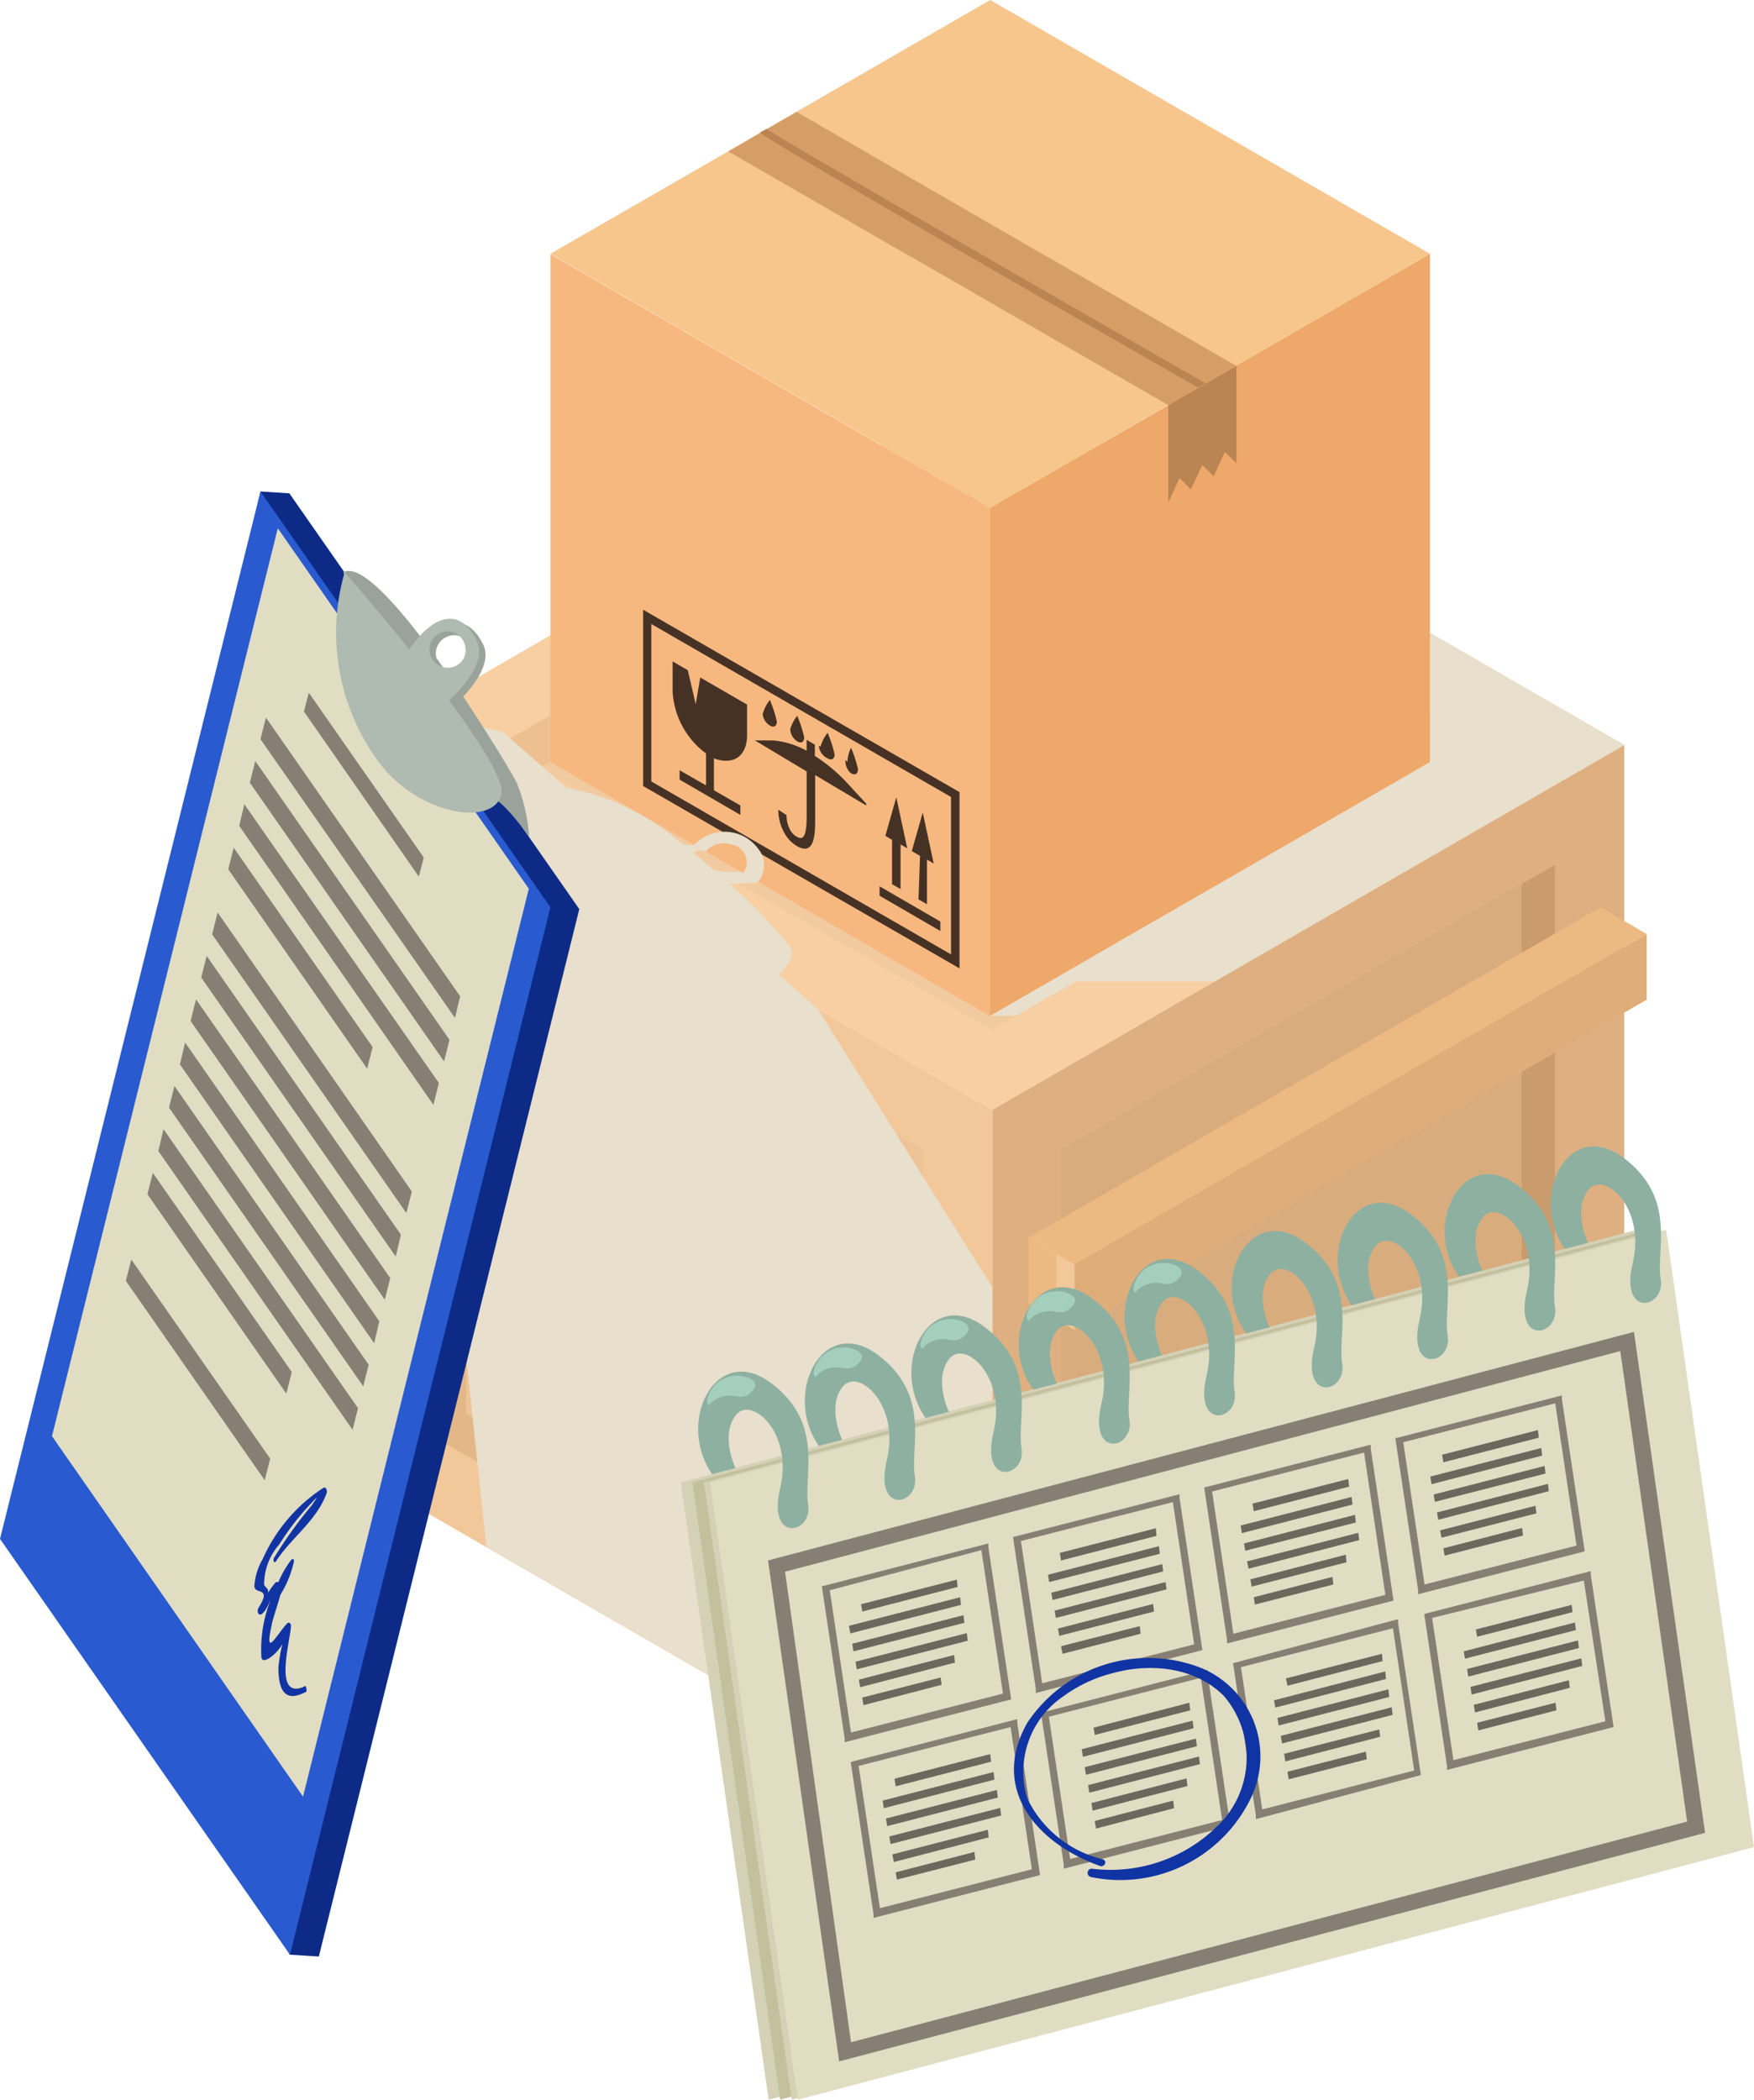 <svg xmlns="http://www.w3.org/2000/svg" viewBox="0 0 57.71 69.08"><defs><style>.cls-1{isolation:isolate;}.cls-2{fill:#f2c79a;}.cls-3{fill:#e3b788;}.cls-4{fill:#edc397;}.cls-5{fill:#deb081;}.cls-6{fill:#c99b6d;}.cls-7{fill:#d9ac7e;}.cls-8{fill:#f7cfa2;}.cls-9{fill:#edc091;}.cls-10{fill:#f2ca9f;}.cls-11{fill:#453224;}.cls-12{fill:#edb983;}.cls-13{fill:#dead7a;}.cls-14{fill:#e8dfcc;mix-blend-mode:multiply;}.cls-15{fill:#f7b880;}.cls-16{fill:#eda86a;}.cls-17{fill:#f7c68d;}.cls-18{fill:#d69e67;}.cls-19{fill:#ba8552;}.cls-20{fill:#d4d1b6;}.cls-21{fill:#c4c09d;}.cls-22{fill:#e0ddc3;}.cls-23{fill:#877f73;}.cls-24{fill:#8db0a1;}.cls-25{fill:#a5cfbd;}.cls-26{fill:#1034a3;}.cls-27{fill:#6e675d;}.cls-28{fill:#0d2b86;}.cls-29{fill:#295acf;}.cls-30{fill:#9aa39b;}.cls-31{fill:#afbab0;}</style></defs><title>i13</title><g class="cls-1"><g id="Слой_2" data-name="Слой 2"><g id="Layer_3" data-name="Layer 3"><polygon class="cls-2" points="32.65 60.51 11.86 48.51 11.86 24.51 32.65 36.51 32.65 60.51"/><polygon class="cls-3" points="30.36 37.83 30.36 56.56 14.14 47.19 14.14 28.46 15.33 29.14 30.36 37.83"/><polygon class="cls-4" points="30.36 37.83 30.36 55.18 15.33 46.51 15.33 29.14 30.36 37.83"/><polygon class="cls-5" points="53.44 48.51 32.65 60.51 32.65 36.51 53.44 24.51 53.44 48.51"/><polygon class="cls-6" points="51.16 28.46 51.16 47.19 34.94 56.56 34.94 37.83 50.07 29.08 51.16 28.46"/><polygon class="cls-7" points="50.07 29.08 50.07 46.57 34.94 55.31 34.94 37.83 50.07 29.08"/><polygon class="cls-8" points="53.44 24.51 32.65 36.51 26.91 33.2 11.9 24.54 11.86 24.51 32.65 12.51 53.44 24.51"/><polygon class="cls-9" points="48.87 24.51 47.55 25.27 32.65 33.88 17.74 25.27 16.42 24.51 32.65 15.14 48.87 24.51"/><polygon class="cls-10" points="47.55 25.27 32.65 33.88 17.74 25.27 32.65 16.66 47.55 25.27"/><path class="cls-11" d="M15.79,31.14v-.8l.38.22.2.85.11-.67,1.17.68v.8c0,.55-.36.8-.83.59v.82l.66.38v.24L16,33.36v-.24l.66.38v-.82A2.08,2.08,0,0,1,15.79,31.14Zm6.71,6L21,36.25V36l1.53.88Zm-1.21-2.3-.17-.1.27-1,.27,1.28-.17-.1v1.12l-.1-.06-.1-.06Zm.7.4-.17-.1.27-1,.27,1.28-.17-.1v1.12l-.1-.06-.1-.06Zm-4.13-2.89.45,0a2.14,2.14,0,0,1,.84.26v-.28l.21.12v.28a4.15,4.15,0,0,1,.83.7l.46.49s0,.06,0,0l-1.28-.74v1.16c0,.41-.05.85-.47.61a.86.86,0,0,1-.31-.33,1.13,1.13,0,0,1-.14-.57l.21.13a.72.72,0,0,0,.09.36.43.43,0,0,0,.16.17c.13.08.26.1.26-.49V33.13l-1.27-.73S17.84,32.35,17.86,32.35Zm.18-.67a.93.93,0,0,1,.18-.34,3.1,3.1,0,0,1,.18.54c0,.11-.08.16-.18.1A.39.39,0,0,1,18,31.68Zm.67.39a.93.93,0,0,1,.18-.34,3.1,3.1,0,0,1,.18.54c0,.11-.08.16-.18.1A.39.39,0,0,1,18.71,32.06Zm.74.43a.93.93,0,0,1,.18-.34,3.1,3.1,0,0,1,.18.54c0,.11-.08.16-.18.1A.39.39,0,0,1,19.45,32.49Zm.67.39a.93.93,0,0,1,.18-.34,3.1,3.1,0,0,1,.18.54c0,.11-.08.16-.18.1A.39.39,0,0,1,20.12,32.88Z"/><polygon class="cls-2" points="33.84 40.72 35.36 41.6 35.36 43.76 33.84 42.88 33.84 40.72"/><polygon class="cls-12" points="33.84 40.72 52.66 29.85 54.18 30.73 35.36 41.6 33.84 40.72"/><polygon class="cls-12" points="33.84 40.72 34.76 41.25 34.76 43.42 33.84 42.88 33.84 40.72"/><polygon class="cls-13" points="35.36 41.6 54.18 30.73 54.18 32.89 35.36 43.76 35.36 41.6"/><polygon class="cls-2" points="33.84 52.93 35.36 53.81 35.36 55.98 33.84 55.1 33.84 52.93"/><polygon class="cls-12" points="33.84 52.93 52.66 42.07 54.18 42.94 35.36 53.81 33.84 52.93"/><polygon class="cls-12" points="33.84 52.93 34.76 53.47 34.76 55.63 33.84 55.1 33.84 52.93"/><polygon class="cls-13" points="35.36 53.81 54.18 42.94 54.18 45.11 35.36 55.98 35.36 53.81"/><path class="cls-14" d="M32.65,42.35,26.91,33.2l-1.29-1.14s.62-.53.38-.91a19.85,19.85,0,0,0-2-2.08c1.12,0,2.35-.15,2.13-.48-.33-.5-1.51-.84-3.64-.79a8.14,8.14,0,0,0-3.86-1.89l-2.1-1.84-1.91-.4-2.68.87,3,1.73-.12,13.5L16,50.89l16.68,9.63ZM22.91,28a4.5,4.5,0,0,1,1.88.16c.54.17.56.38.05.47a4.13,4.13,0,0,1-1.35,0c-.22-.19-.44-.38-.68-.57Z"/><polygon class="cls-15" points="32.58 16.72 32.58 33.43 31.19 32.63 28.24 30.92 24.94 29.01 24.44 28.72 23.22 28.02 22.84 27.8 22.83 27.8 18.11 25.07 18.11 8.36 32.58 16.72"/><polygon class="cls-16" points="47.05 8.35 47.05 25.07 46.68 25.29 42.45 27.74 41.44 28.32 39.08 29.67 37.81 30.4 37.34 30.67 36.78 30.99 36.78 31 32.58 33.42 32.58 16.71 38.44 13.33 39.02 12.99 39.41 12.77 39.43 12.75 39.68 12.61 39.82 12.53 40.58 12.09 40.67 12.04 40.67 12.03 40.68 12.03 41.26 11.69 47.05 8.35"/><polygon class="cls-17" points="47.05 8.35 41.26 11.7 39.02 12.99 32.58 16.71 18.11 8.35 24.55 4.64 26.79 3.34 32.58 0 47.05 8.35"/><polygon class="cls-18" points="40.68 12.04 38.44 13.33 35.68 11.74 30.64 8.83 29.64 8.26 24.6 5.35 23.96 4.98 26.21 3.68 29.09 5.35 34.13 8.26 35.13 8.83 40.16 11.74 40.68 12.04"/><polygon class="cls-19" points="38.44 13.33 38.44 15.95 38.44 16.53 38.81 15.73 38.81 15.73 39.18 16.1 39.56 15.3 39.93 15.67 40.3 14.87 40.3 14.87 40.3 14.87 40.3 14.87 40.68 15.24 40.68 14.65 40.68 12.04 38.44 13.33"/><path class="cls-19" d="M25.23,4.24,25,4.36s-.09.1,14.41,8.39l.25-.14C35.78,10.38,25.54,4.51,25.23,4.24Z"/><path class="cls-11" d="M21.16,20.06v5.8l10.41,6v-5.8ZM31.29,31.4l-9.86-5.69V20.53l9.86,5.69Zm-9.16-8.64v-1l.5.29.26,1.12.15-.88,1.54.89v1c0,.73-.48,1-1.09.77V26l.87.5v.31l-2-1.16v-.31l.87.5V24.79A2.73,2.73,0,0,1,22.13,22.76Zm8.81,7.87-2-1.16v-.31l2,1.16Zm-1.59-3-.22-.13.36-1.27.36,1.68-.22-.13v1.47l-.14-.08-.14-.08Zm.92.53L30,28l.36-1.27.36,1.68-.22-.13v1.47l-.14-.08-.14-.08Zm-5.41-3.8.58,0a2.81,2.81,0,0,1,1.1.34v-.36l.27.16v.37a5.44,5.44,0,0,1,1.09.92l.6.65s0,.07,0,.06l-1.68-1v1.53c0,.54-.07,1.12-.61.8a1.13,1.13,0,0,1-.41-.44,1.48,1.48,0,0,1-.19-.75l.27.18a1,1,0,0,0,.11.47.57.57,0,0,0,.21.23c.17.1.34.13.34-.65V25.38l-1.67-1S24.82,24.35,24.85,24.35Zm.24-.88a1.22,1.22,0,0,1,.23-.45,4.07,4.07,0,0,1,.23.71c0,.15-.1.21-.23.13A.51.51,0,0,1,25.09,23.47ZM26,24a1.22,1.22,0,0,1,.23-.45,4.07,4.07,0,0,1,.23.71c0,.15-.1.21-.23.13A.51.51,0,0,1,26,24Zm1,.56a1.22,1.22,0,0,1,.23-.45,4.07,4.07,0,0,1,.23.71c0,.15-.1.21-.23.13A.51.51,0,0,1,26.94,24.54Zm.88.51A1.22,1.22,0,0,1,28,24.6a4.07,4.07,0,0,1,.23.71c0,.15-.1.21-.23.13A.51.51,0,0,1,27.82,25Z"/><polygon class="cls-14" points="32.58 33.42 33.43 33.42 35.4 32.29 39.96 32.29 53.44 24.51 47.05 20.82 47.05 25.07 32.58 33.42"/><polygon class="cls-20" points="53.86 40.46 22.4 48.77 25.29 69.08 56.76 60.77 53.86 40.46"/><polygon class="cls-21" points="54.25 40.46 22.78 48.77 25.67 69.08 57.14 60.77 54.25 40.46"/><polygon class="cls-20" points="54.63 40.46 23.16 48.77 26.05 69.08 57.52 60.77 54.63 40.46"/><polygon class="cls-22" points="54.82 40.46 23.36 48.77 26.25 69.08 57.71 60.77 54.82 40.46"/><path class="cls-23" d="M27.61,67.82,25.27,51.34l.22-.06,28.27-7.46L56.1,60.3l-.22.06ZM25.83,51.71,28,67.19l27.51-7.26-2.2-15.48Z"/><path class="cls-24" d="M23.43,48.5l.77-.2s-.51-1.05,0-1.73,1.91.56,1.47,2.39,1.08,1.5.92.53.55-2.68-1.24-4S22.23,46.76,23.43,48.5Z"/><path class="cls-25" d="M23.26,46.11a1,1,0,0,1,1-.85c.3,0,.8.18.49.51s-.53.11-.82.15a.87.87,0,0,0-.61.32A.28.28,0,0,1,23.26,46.11Z"/><path class="cls-24" d="M26.94,47.57l.77-.2s-.51-1.05,0-1.73,1.91.56,1.47,2.39,1.08,1.5.92.53.55-2.68-1.24-4S25.74,45.84,26.94,47.57Z"/><path class="cls-25" d="M26.77,45.18a1,1,0,0,1,1-.85c.3,0,.8.18.49.51s-.53.11-.82.15a.87.87,0,0,0-.61.32A.28.28,0,0,1,26.77,45.18Z"/><path class="cls-24" d="M30.45,46.65l.77-.2s-.51-1.05,0-1.73,1.91.56,1.47,2.39,1.08,1.5.92.53.55-2.68-1.24-4S29.24,44.91,30.45,46.65Z"/><path class="cls-25" d="M30.28,44.25a1,1,0,0,1,1-.85c.3,0,.8.18.49.51s-.53.11-.82.15a.87.87,0,0,0-.61.32A.28.28,0,0,1,30.28,44.25Z"/><path class="cls-24" d="M34,45.72l.77-.2s-.51-1.05,0-1.73,1.91.56,1.47,2.39,1.08,1.5.92.53.55-2.68-1.24-4S32.75,44,34,45.72Z"/><path class="cls-25" d="M33.78,43.33a1,1,0,0,1,1-.85c.3,0,.8.18.49.51s-.53.11-.82.15a.87.87,0,0,0-.61.32A.28.28,0,0,1,33.78,43.33Z"/><path class="cls-24" d="M37.46,44.79l.77-.2s-.51-1.05,0-1.73,1.91.56,1.47,2.39,1.08,1.5.92.53.55-2.68-1.24-4S36.26,43.06,37.46,44.79Z"/><path class="cls-25" d="M37.29,42.4a1,1,0,0,1,1-.85c.3,0,.8.18.49.51s-.53.11-.82.15a.87.87,0,0,0-.61.32A.28.28,0,0,1,37.29,42.4Z"/><path class="cls-24" d="M41,43.87l.77-.2s-.51-1.05,0-1.73,1.91.56,1.47,2.39,1.08,1.5.92.53.55-2.68-1.24-4S39.76,42.13,41,43.87Z"/><path class="cls-24" d="M44.47,42.94l.77-.2s-.51-1.05,0-1.73,1.91.56,1.47,2.39,1.08,1.5.92.53.55-2.68-1.24-4S43.27,41.21,44.47,42.94Z"/><path class="cls-24" d="M48,42l.77-.2s-.51-1.05,0-1.73,1.91.56,1.47,2.39,1.08,1.5.92.53.55-2.68-1.24-4S46.78,40.28,48,42Z"/><path class="cls-24" d="M51.48,41.09l.77-.2s-.51-1.05,0-1.73,1.91.56,1.47,2.39,1.08,1.5.92.53.55-2.68-1.24-4S50.28,39.35,51.48,41.09Z"/><path class="cls-23" d="M27.79,57.32l0-.13-.75-5,5.48-1.41,0,.13.75,5Zm-.49-5L28,57l5-1.28L32.29,51Z"/><path class="cls-23" d="M34.08,55.7l0-.13-.75-5,5.48-1.41,0,.13.75,5Zm-.49-5,.7,4.68,5-1.28-.7-4.68Z"/><path class="cls-23" d="M40.37,54.07l0-.13-.75-5,5.48-1.41,0,.13.75,5Zm-.49-5,.7,4.68,5-1.28-.7-4.68Z"/><path class="cls-23" d="M46.66,52.45l0-.13-.75-5,5.48-1.41,0,.13.75,5Zm-.49-5,.7,4.68,5-1.28-.7-4.68Z"/><path class="cls-23" d="M28.74,63.1l0-.13-.75-5,5.48-1.41,0,.13.75,5Zm-.49-5,.7,4.68,5-1.28-.7-4.68Z"/><path class="cls-23" d="M35,61.48l0-.13-.75-5,5.48-1.41,0,.13.75,5Zm-.49-5,.7,4.68,5-1.28-.7-4.68Z"/><path class="cls-23" d="M41.32,59.85l0-.13-.75-5L46,53.27l0,.13.75,5Zm-.49-5,.7,4.68,5-1.28-.7-4.68Z"/><path class="cls-23" d="M47.61,58.23l0-.13-.75-5,5.48-1.41,0,.13.75,5Zm-.49-5,.7,4.68,5-1.28L52.11,52Z"/><path class="cls-26" d="M39.53,54.88a4.78,4.78,0,0,0-5.73,1.8c-1.25,2.21.36,4,2.42,4.72.15,0,.21-.18.06-.23a3.72,3.72,0,0,1-2.48-2A3,3,0,0,1,35,55.8c1.45-1.07,3.9-1.38,5.27,0A3.12,3.12,0,0,1,40,60.13a5,5,0,0,1-4.08,1.35c-.16,0-.2.25,0,.28a4.77,4.77,0,0,0,5.2-2.53A3.15,3.15,0,0,0,39.53,54.88Z"/><polygon class="cls-27" points="28.37 53.02 28.33 52.78 31.48 51.97 31.51 52.21 28.37 53.02"/><polygon class="cls-27" points="27.98 53.74 27.93 53.49 31.59 52.55 31.62 52.8 27.98 53.74"/><polygon class="cls-27" points="28.08 54.33 28.04 54.08 31.7 53.14 31.73 53.39 28.08 54.33"/><polygon class="cls-27" points="28.19 54.92 28.15 54.67 31.81 53.73 31.84 53.98 28.19 54.92"/><polygon class="cls-27" points="28.3 55.51 28.26 55.26 31.39 54.45 31.42 54.7 28.3 55.51"/><polygon class="cls-27" points="28.41 56.1 28.37 55.85 30.95 55.19 30.98 55.43 28.41 56.1"/><polygon class="cls-27" points="34.91 51.34 34.87 51.09 38.03 50.28 38.05 50.53 34.91 51.34"/><polygon class="cls-27" points="34.52 52.05 34.48 51.81 38.13 50.87 38.16 51.12 34.52 52.05"/><polygon class="cls-27" points="34.63 52.64 34.59 52.4 38.24 51.46 38.27 51.7 34.63 52.64"/><polygon class="cls-27" points="34.74 53.23 34.7 52.99 38.35 52.05 38.38 52.29 34.74 53.23"/><polygon class="cls-27" points="34.85 53.82 34.81 53.58 37.94 52.77 37.97 53.02 34.85 53.82"/><polygon class="cls-27" points="34.96 54.41 34.91 54.16 37.5 53.5 37.53 53.75 34.96 54.41"/><polygon class="cls-27" points="41.25 49.72 41.21 49.47 44.36 48.66 44.39 48.91 41.25 49.72"/><polygon class="cls-27" points="40.86 50.44 40.82 50.19 44.47 49.25 44.5 49.5 40.86 50.44"/><polygon class="cls-27" points="40.97 51.02 40.93 50.78 44.58 49.84 44.61 50.09 40.97 51.02"/><polygon class="cls-27" points="41.08 51.61 41.03 51.37 44.69 50.43 44.72 50.67 41.08 51.61"/><polygon class="cls-27" points="41.18 52.2 41.14 51.96 44.28 51.15 44.3 51.4 41.18 52.2"/><polygon class="cls-27" points="41.29 52.79 41.25 52.55 43.84 51.88 43.87 52.13 41.29 52.79"/><polygon class="cls-27" points="47.49 48.11 47.45 47.86 50.6 47.05 50.63 47.3 47.49 48.11"/><polygon class="cls-27" points="47.1 48.83 47.06 48.58 50.71 47.64 50.74 47.89 47.1 48.83"/><polygon class="cls-27" points="47.21 49.41 47.17 49.17 50.82 48.23 50.85 48.48 47.21 49.41"/><polygon class="cls-27" points="47.32 50 47.28 49.76 50.93 48.82 50.96 49.06 47.32 50"/><polygon class="cls-27" points="47.43 50.59 47.38 50.35 50.52 49.54 50.55 49.79 47.43 50.59"/><polygon class="cls-27" points="47.53 51.18 47.49 50.94 50.08 50.27 50.11 50.52 47.53 51.18"/><polygon class="cls-27" points="29.47 58.77 29.43 58.52 32.58 57.71 32.61 57.96 29.47 58.77"/><polygon class="cls-27" points="29.08 59.49 29.04 59.24 32.69 58.3 32.72 58.55 29.08 59.49"/><polygon class="cls-27" points="29.19 60.08 29.15 59.83 32.8 58.89 32.83 59.14 29.19 60.08"/><polygon class="cls-27" points="29.3 60.67 29.26 60.42 32.91 59.48 32.94 59.73 29.3 60.67"/><polygon class="cls-27" points="29.41 61.26 29.36 61.01 32.5 60.2 32.53 60.45 29.41 61.26"/><polygon class="cls-27" points="29.51 61.84 29.47 61.6 32.06 60.93 32.09 61.18 29.51 61.84"/><polygon class="cls-27" points="36.02 57.08 35.98 56.84 39.13 56.02 39.16 56.27 36.02 57.08"/><polygon class="cls-27" points="35.63 57.8 35.59 57.55 39.24 56.61 39.27 56.86 35.63 57.8"/><polygon class="cls-27" points="35.73 58.39 35.69 58.14 39.35 57.2 39.38 57.45 35.73 58.39"/><polygon class="cls-27" points="35.84 58.98 35.8 58.73 39.45 57.79 39.48 58.04 35.84 58.98"/><polygon class="cls-27" points="35.95 59.57 35.91 59.32 39.04 58.51 39.07 58.76 35.95 59.57"/><polygon class="cls-27" points="36.06 60.16 36.02 59.91 38.6 59.24 38.63 59.49 36.06 60.16"/><polygon class="cls-27" points="42.36 55.46 42.31 55.22 45.47 54.41 45.49 54.65 42.36 55.46"/><polygon class="cls-27" points="41.96 56.18 41.92 55.94 45.58 54.99 45.6 55.24 41.96 56.18"/><polygon class="cls-27" points="42.07 56.77 42.03 56.52 45.68 55.58 45.71 55.83 42.07 56.77"/><polygon class="cls-27" points="42.18 57.36 42.14 57.11 45.79 56.17 45.82 56.42 42.18 57.36"/><polygon class="cls-27" points="42.29 57.95 42.25 57.7 45.38 56.9 45.41 57.14 42.29 57.95"/><polygon class="cls-27" points="42.4 58.54 42.36 58.29 44.94 57.63 44.97 57.88 42.4 58.54"/><polygon class="cls-27" points="48.6 53.85 48.56 53.61 51.71 52.8 51.74 53.04 48.6 53.85"/><polygon class="cls-27" points="48.2 54.57 48.16 54.33 51.82 53.38 51.85 53.63 48.2 54.57"/><polygon class="cls-27" points="48.31 55.16 48.27 54.91 51.92 53.97 51.95 54.22 48.31 55.16"/><polygon class="cls-27" points="48.42 55.75 48.38 55.5 52.03 54.56 52.06 54.81 48.42 55.75"/><polygon class="cls-27" points="48.53 56.34 48.49 56.09 51.62 55.28 51.65 55.53 48.53 56.34"/><polygon class="cls-27" points="48.64 56.93 48.6 56.68 51.18 56.02 51.21 56.27 48.64 56.93"/><polygon class="cls-28" points="19.06 29.91 9.52 16.23 8.57 16.17 0.95 50.68 9.54 64.31 10.49 64.37 19.06 29.91"/><polygon class="cls-29" points="18.11 29.85 8.57 16.17 0 50.63 9.54 64.31 18.11 29.85"/><polygon class="cls-22" points="17.4 29.24 9.14 17.38 1.71 47.25 9.97 59.11 17.4 29.24"/><polygon class="cls-23" points="13.94 28.21 13.94 28.22 13.78 28.84 10 23.41 10.16 22.79 13.94 28.21"/><polygon class="cls-23" points="15.14 32.78 8.75 23.61 8.57 24.32 14.97 33.49 15.14 32.78"/><polygon class="cls-23" points="14.79 34.21 8.4 25.04 8.22 25.75 14.61 34.92 14.79 34.21"/><polygon class="cls-23" points="14.44 35.63 8.04 26.46 7.87 27.17 14.26 36.35 14.44 35.63"/><polygon class="cls-23" points="12.26 34.45 12.08 35.16 7.51 28.6 7.69 27.89 12.26 34.45"/><polygon class="cls-23" points="13.55 39.2 7.16 30.02 6.98 30.74 13.37 39.91 13.55 39.2"/><polygon class="cls-23" points="13.19 40.62 6.8 31.45 6.62 32.16 13.02 41.34 13.19 40.62"/><polygon class="cls-23" points="12.84 42.05 6.45 32.88 6.27 33.59 12.66 42.76 12.84 42.05"/><polygon class="cls-23" points="12.48 43.47 6.09 34.3 5.92 35.02 12.31 44.19 12.48 43.47"/><polygon class="cls-23" points="12.13 44.9 5.74 35.73 5.56 36.44 11.95 45.61 12.13 44.9"/><polygon class="cls-23" points="11.78 46.33 5.38 37.15 5.21 37.87 11.6 47.04 11.78 46.33"/><polygon class="cls-23" points="9.6 45.14 9.42 45.85 4.85 39.29 5.03 38.59 9.6 45.14"/><polygon class="cls-23" points="8.89 47.99 8.71 48.7 4.14 42.14 4.32 41.44 8.89 47.99"/><path class="cls-30" d="M16.1,26.22c.39,0,1.31,1.31,1.31,1.31A5.81,5.81,0,0,0,17,25.75c-.3-.6-4.53-7.6-5.71-6.92C12,20.42,16.1,26.22,16.1,26.22Z"/><path class="cls-30" d="M15.89,21.19c-.47-.93-1.28-1.07-2.29.4l1.11,1.82S16.36,22.11,15.89,21.19Zm-.43.61a.6.6,0,1,1-.28-.85A.63.63,0,0,1,15.46,21.79Z"/><path class="cls-31" d="M11.34,18.83A7.15,7.15,0,0,0,12.41,25c1.22,1.73,3.71,2.25,4.08,1.18S11.34,18.83,11.34,18.83Z"/><path class="cls-31" d="M15.25,21.67a.6.6,0,1,1-.28-.85A.63.63,0,0,1,15.25,21.67Zm.43-.61c-.47-.93-1.28-1.07-2.29.4l1.11,1.82S16.15,22,15.68,21.07Z"/><path class="cls-26" d="M10.64,48.95a5.42,5.42,0,0,0-2,2.35,2,2,0,0,0-.27.88c0,.3.59,0,.14.71-.08.13,0,.31.13.19s.19-.3.27-.46h0a4.44,4.44,0,0,0-.31,1.9.1.1,0,0,0,.08.1c.16,0,.47-.27.61-.53a5.48,5.48,0,0,0-.13.77c0,1,.39,1.07.89.81.08,0,0-.24,0-.2-1.13.55-.45-1.64-.48-2,0-.07-.07-.1-.11-.07-.33.33-.78,1.24-.52.06,0-.08.17-.58.29-1a3.49,3.49,0,0,0,.44-1.08c0-.07,0-.11-.08-.07a3.41,3.41,0,0,0-.43.74s0,0-.08,0a2.65,2.65,0,0,0-.26.35s0,0,0-.07-.12-.13-.13-.2a2,2,0,0,1,.5-1.32,8.49,8.49,0,0,1,1-1.3c.21-.22.34-.39.08,0A14.46,14.46,0,0,0,9,51.28c0,.07,0,.16.08.09.48-.76,1.33-1.32,1.67-2.25C10.77,49,10.71,48.91,10.64,48.95Z"/><path class="cls-14" d="M24.95,27.93a1.37,1.37,0,0,0-2.11-.13l.38.22a.77.77,0,0,1,.82-.24.59.59,0,0,1,.51.74.49.49,0,0,1-.11.2l.5.29A.85.85,0,0,0,24.95,27.93Z"/></g></g></g></svg>